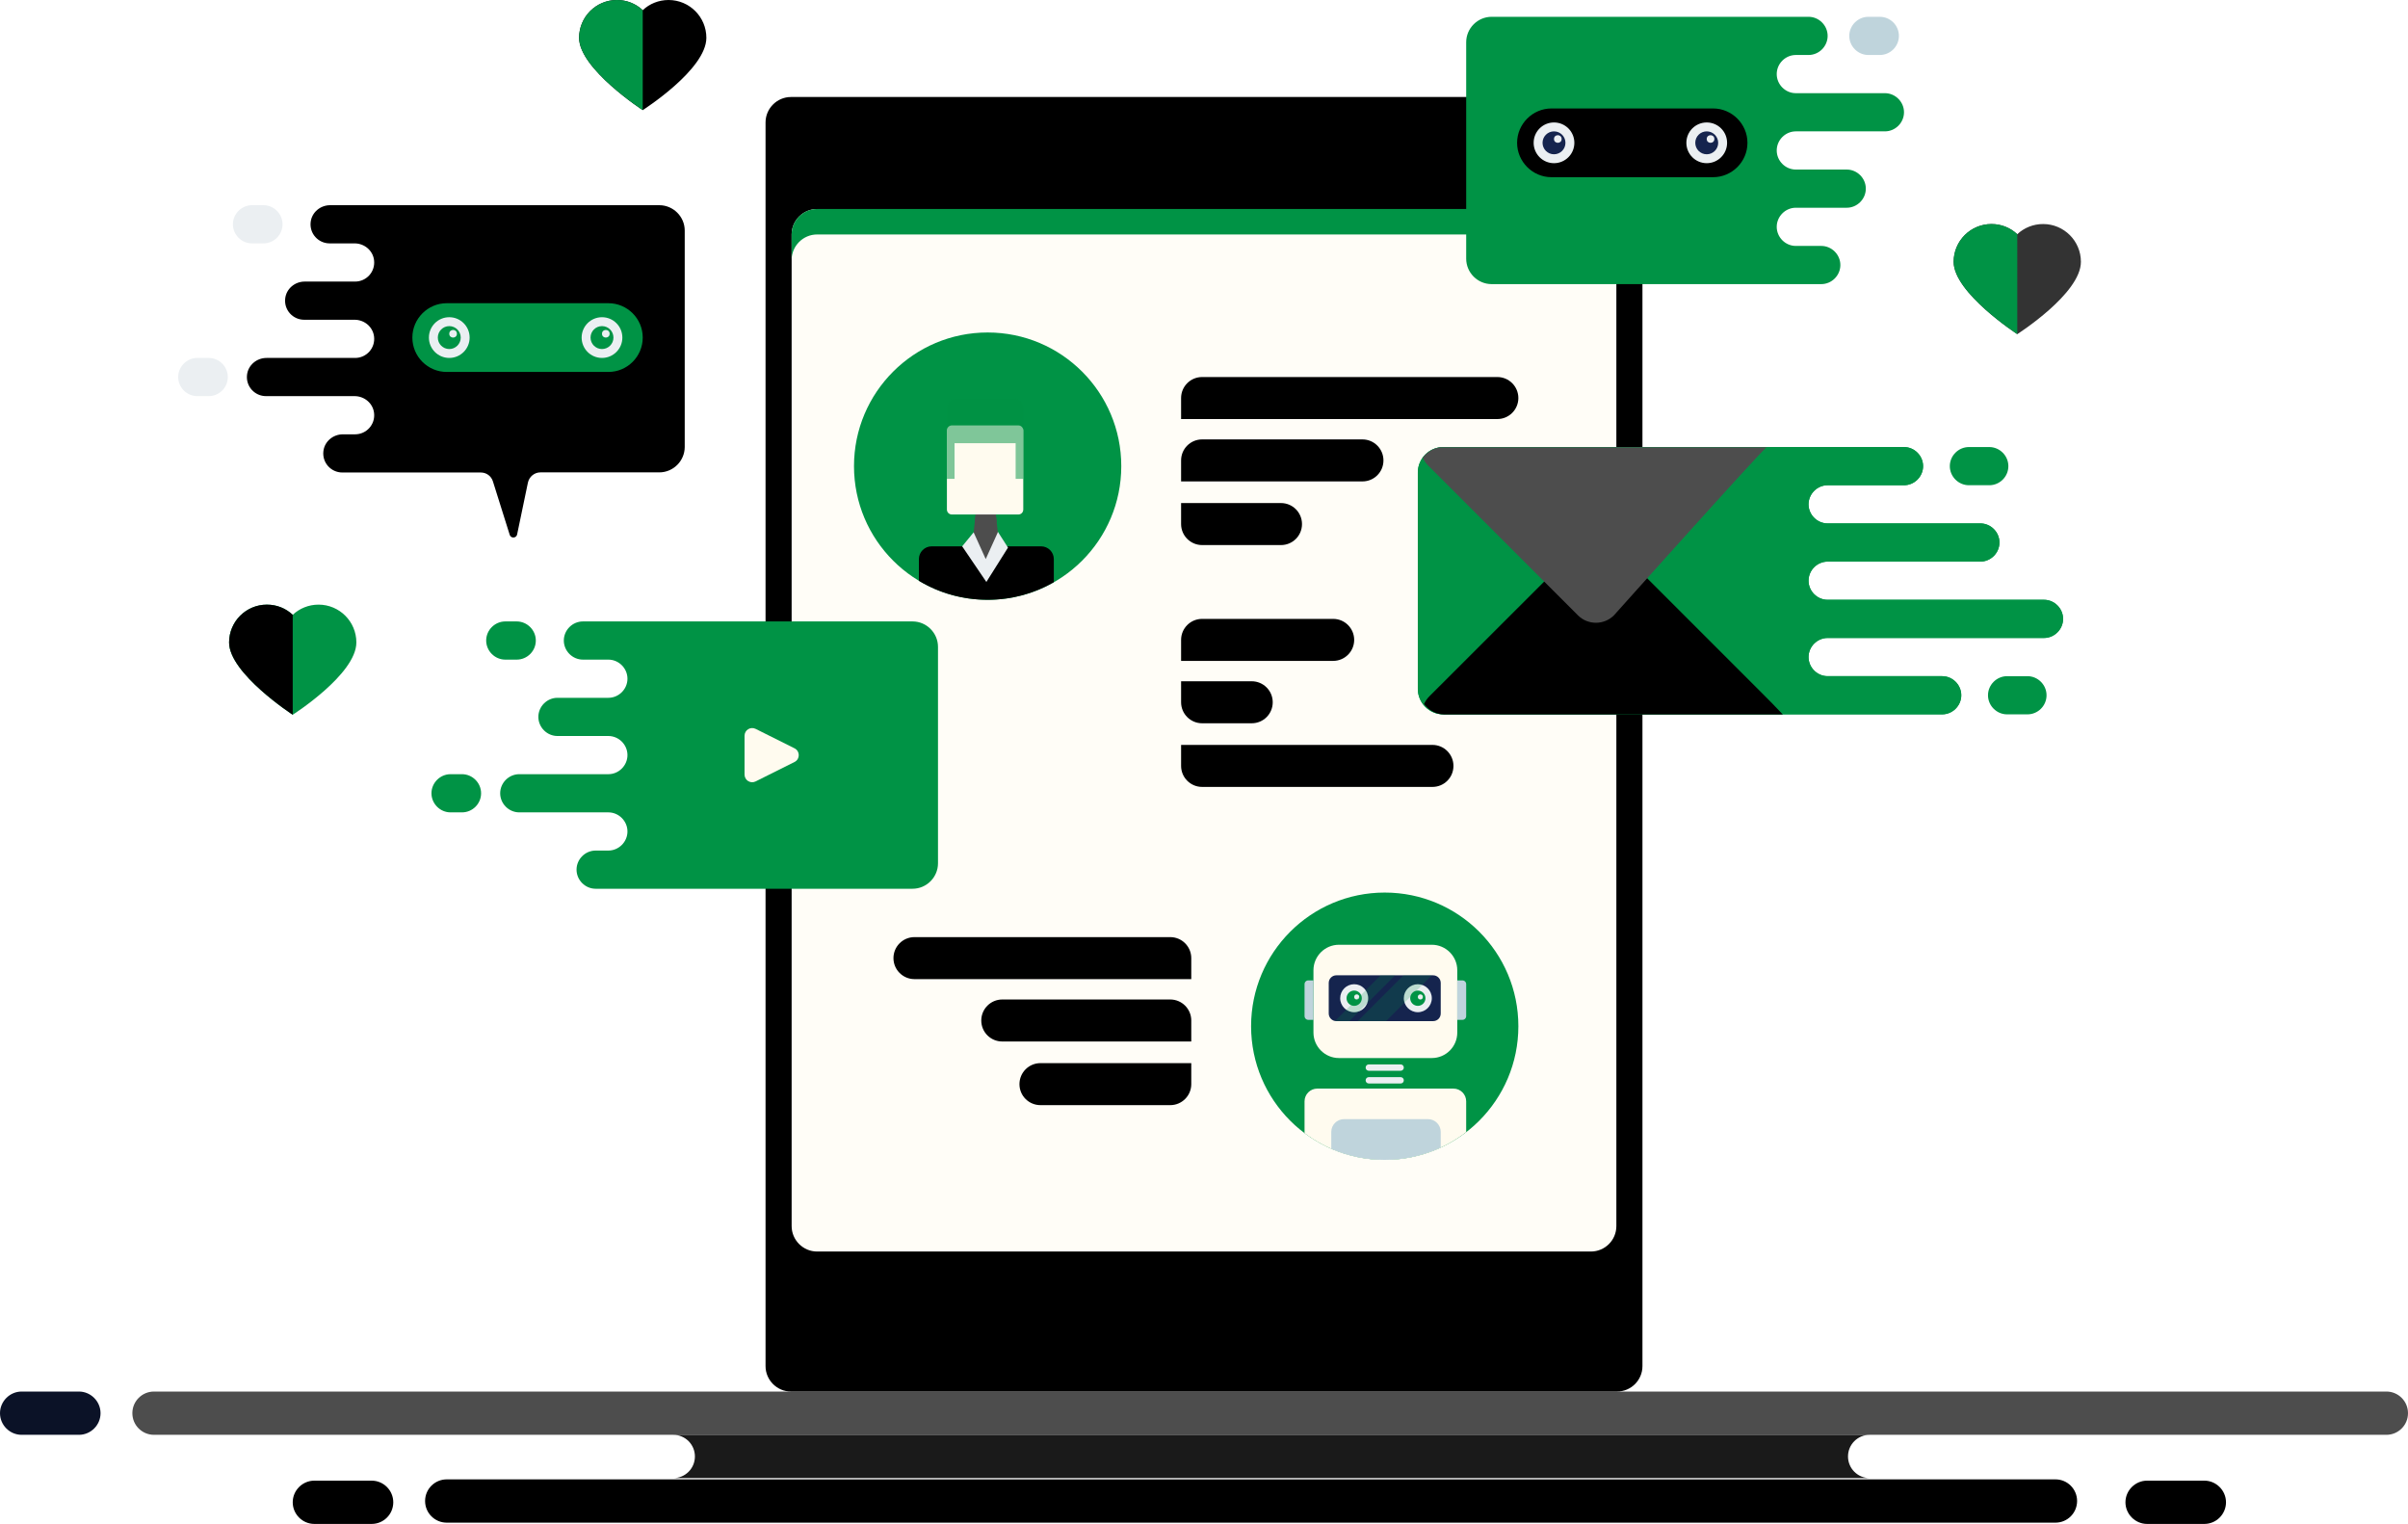 <svg xmlns="http://www.w3.org/2000/svg" xmlns:xlink="http://www.w3.org/1999/xlink" x="0px" y="0px" viewBox="0 0 1892 1197.2" style="enable-background:new 0 0 1892 1197.2;" xml:space="preserve"><style type="text/css">	.st0{fill:#4D4D4D;}	.st1{fill:#1A1A1A;}	.st2{fill:#0B1227;}	.st3{fill:#FFFDF7;}	.st4{fill:#009345;}	.st5{fill:#EBEFF2;}	.st6{fill:#FFFBEF;}	.st7{fill:#15244E;}	.st8{opacity:0.2;}	.st9{fill:#BFD4DC;}	.st10{fill:#333333;}	.st11{opacity:0.5;fill:#009345;}</style><g id="BG"></g><g id="Artwork">	<path class="st0" d="M1875,1127.2H121c-9.4,0-17-7.6-17-17l0,0c0-9.4,7.6-17,17-17h1754c9.4,0,17,7.6,17,17l0,0   C1892,1119.6,1884.4,1127.2,1875,1127.2z"></path>	<path d="M1615,1196.2H351c-9.4,0-17-7.6-17-17l0,0c0-9.4,7.6-17,17-17h1264c9.4,0,17,7.6,17,17l0,0   C1632,1188.6,1624.4,1196.2,1615,1196.2z"></path>	<path class="st1" d="M1452,1144.2L1452,1144.2c0-9.4,7.6-17,17-17H529c9.4,0,17,7.6,17,17s-7.6,17-17,17h940   C1459.6,1161.2,1452,1153.6,1452,1144.2z"></path>	<path class="st2" d="M62,1127.2H17c-9.4,0-17-7.7-17-17l0,0c0-9.3,7.7-17,17-17h45c9.3,0,17,7.7,17,17l0,0   C79,1119.6,71.3,1127.2,62,1127.2z"></path>	<path d="M292,1197.2h-45c-9.4,0-17-7.7-17-17l0,0c0-9.3,7.6-17,17-17h45c9.4,0,17,7.7,17,17l0,0   C309,1189.6,301.4,1197.2,292,1197.2z"></path>	<path d="M1732,1197.2h-45c-9.3,0-17-7.7-17-17l0,0c0-9.3,7.7-17,17-17h45c9.3,0,17,7.7,17,17l0,0   C1749,1189.6,1741.3,1197.2,1732,1197.2z"></path>	<path d="M1270.5,1093.2h-649c-11,0-20-9-20-20v-977c0-11,9-20,20-20h649c11,0,20,9,20,20v977   C1290.5,1084.3,1281.5,1093.2,1270.5,1093.2z"></path>	<path class="st3" d="M1250,983.2H642c-11,0-20-9-20-20v-779c0-11,9-20,20-20h608c11,0,20,9,20,20v779   C1270,974.3,1261,983.2,1250,983.2z"></path>	<path class="st4" d="M1250,164.2H642c-11,0-20,9-20,20v20c0-11,9-20,20-20h608c11,0,20,9,20,20v-20   C1270,173.2,1261,164.2,1250,164.2z"></path>	<circle class="st4" cx="776" cy="366.2" r="105"></circle>	<path d="M818,429.2h-86c-5.5,0-10,4.5-10,10v17.1c15.8,9.5,34.3,14.9,54,14.9c18.9,0,36.7-5,52-13.8v-18.2   C828,433.7,823.5,429.2,818,429.2z"></path>	<polygon class="st5" points="784,417.7 765,418.2 756,429.2 775,457.2 792,430.2  "></polygon>	<polygon class="st0" points="784,418.2 774.5,439.2 765,418.2 768,391.2 781,391.2  "></polygon>	<polygon class="st0" points="765.9,410.2 783.1,410.2 782.4,404.2 766.6,404.2  "></polygon>	<g>		<path d="M1176.5,296.2h-232c-9.1,0-16.5,7.4-16.5,16.5v16.5h248.5c9.1,0,16.5-7.4,16.5-16.5l0,0    C1193,303.6,1185.6,296.2,1176.5,296.2z"></path>		<path d="M1070.5,378.2H928v-16.5c0-9.1,7.4-16.5,16.5-16.5h126c9.1,0,16.5,7.4,16.5,16.5l0,0    C1087,370.9,1079.6,378.2,1070.5,378.2z"></path>		<path d="M1006.5,428.2h-62c-9.1,0-16.5-7.4-16.5-16.5v-16.5h78.5c9.1,0,16.5,7.4,16.5,16.5l0,0    C1023,420.9,1015.6,428.2,1006.5,428.2z"></path>		<path d="M1047.5,486.2h-103c-9.1,0-16.5,7.4-16.5,16.5v16.5h119.5c9.1,0,16.5-7.4,16.5-16.5l0,0    C1064,493.6,1056.6,486.2,1047.5,486.2z"></path>		<path d="M983.5,568.2h-39c-9.1,0-16.5-7.4-16.5-16.5v-16.5h55.5c9.1,0,16.5,7.4,16.5,16.5l0,0C1000,560.9,992.6,568.2,983.5,568.2    z"></path>		<path d="M1125.5,618.2h-181c-9.1,0-16.5-7.4-16.5-16.5v-16.5h197.5c9.1,0,16.5,7.4,16.5,16.5l0,0    C1142,610.9,1134.6,618.2,1125.5,618.2z"></path>		<path d="M718.5,736.2h201c9.1,0,16.5,7.4,16.5,16.5v16.5H718.5c-9.1,0-16.5-7.4-16.5-16.5l0,0C702,743.6,709.4,736.2,718.5,736.2z    "></path>		<path d="M787.5,818.2H936v-16.5c0-9.1-7.4-16.5-16.5-16.5h-132c-9.1,0-16.5,7.4-16.5,16.5l0,0C771,810.9,778.4,818.2,787.5,818.2z    "></path>		<path d="M817.5,868.2h102c9.1,0,16.5-7.4,16.5-16.5v-16.5H817.5c-9.1,0-16.5,7.4-16.5,16.5l0,0C801,860.9,808.4,868.2,817.5,868.2    z"></path>	</g>	<circle class="st4" cx="1088" cy="806.2" r="105"></circle>	<path class="st6" d="M1125,831.2h-73c-11,0-20-9-20-20v-49c0-11,9-20,20-20h73c11,0,20,9,20,20v49   C1145,822.3,1136,831.2,1125,831.2z"></path>	<path class="st7" d="M1126,802.2h-76c-3.3,0-6-2.7-6-6v-24c0-3.3,2.7-6,6-6h76c3.3,0,6,2.7,6,6v24   C1132,799.6,1129.3,802.2,1126,802.2z"></path>	<circle class="st5" cx="1114" cy="784.2" r="11"></circle>	<circle class="st5" cx="1064" cy="784.2" r="11"></circle>	<circle class="st4" cx="1064" cy="784.2" r="6"></circle>	<circle class="st4" cx="1114" cy="784.2" r="6"></circle>	<circle class="st5" cx="1066" cy="783.2" r="2"></circle>	<circle class="st5" cx="1116" cy="783.2" r="2"></circle>	<g class="st8">		<path class="st4" d="M1084.8,766.2l-35.9,35.9c0.3,0.1,0.7,0.1,1.1,0.1h10.2l36-36H1084.8z"></path>		<polygon class="st4" points="1066.8,802.2 1089,802.2 1125,766.2 1102.8,766.2   "></polygon>	</g>	<path class="st9" d="M1032,801.2h-4c-1.7,0-3-1.3-3-3v-25c0-1.7,1.3-3,3-3h4V801.2z"></path>	<path class="st9" d="M1145,770.2h4c1.7,0,3,1.3,3,3v25c0,1.7-1.3,3-3,3h-4V770.2z"></path>	<path class="st6" d="M1142,855.2h-107c-5.5,0-10,4.5-10,10v25c17.5,13.2,39.4,21,63,21c24.1,0,46.3-8.1,64-21.8v-24.2   C1152,859.7,1147.5,855.2,1142,855.2z"></path>	<path class="st9" d="M1088,911.2c15.7,0,30.6-3.5,44-9.7v-12.3c0-5.5-4.5-10-10-10h-66c-5.5,0-10,4.5-10,10v13.3   C1058.9,908.1,1073.1,911.2,1088,911.2z"></path>	<g>		<path class="st5" d="M1100.5,851.2h-25c-1.4,0-2.5-1.1-2.5-2.5l0,0c0-1.4,1.1-2.5,2.5-2.5h25c1.4,0,2.5,1.1,2.5,2.5l0,0    C1103,850.1,1101.9,851.2,1100.5,851.2z"></path>		<path class="st5" d="M1100.5,841.2h-25c-1.4,0-2.5-1.1-2.5-2.5l0,0c0-1.4,1.1-2.5,2.5-2.5h25c1.4,0,2.5,1.1,2.5,2.5l0,0    C1103,840.1,1101.9,841.2,1100.5,841.2z"></path>	</g>	<path class="st4" d="M1556,411.2h-120c-8.2,0-15-6.8-15-15s6.8-15,15-15h58h2c8.2,0,15-6.8,15-15s-6.8-15-15-15h-60h-302   c-11,0-20,9-20,20v170c0,11,9,20,20,20h392c8.2,0,15-6.8,15-15s-6.8-15-15-15h-90c-8.2,0-15-6.8-15-15s6.8-15,15-15h58h112   c8.2,0,15-6.8,15-15s-6.8-15-15-15h-112h-58c-8.2,0-15-6.8-15-15s6.8-15,15-15h120c8.2,0,15-6.8,15-15S1564.2,411.2,1556,411.2z"></path>	<path class="st4" d="M1556,411.2h-120c-8.2,0-15-6.8-15-15s6.8-15,15-15h58h2c8.2,0,15-6.8,15-15s-6.8-15-15-15h-60h-302   c-11,0-20,9-20,20v170c0,11,9,20,20,20h392c8.2,0,15-6.8,15-15s-6.8-15-15-15h-90c-8.2,0-15-6.8-15-15s6.8-15,15-15h58h112   c8.2,0,15-6.8,15-15s-6.8-15-15-15h-112h-58c-8.2,0-15-6.8-15-15s6.8-15,15-15h120c8.2,0,15-6.8,15-15S1564.2,411.2,1556,411.2z"></path>	<path d="M1387,547.1l-117.8-117.8c-7.8-7.8-20.5-7.8-28.3,0L1123,547.1c-1.8,1.8-3.1,3.8-4.1,6c3.7,4.9,9.5,8.2,16.1,8.2h240h25.8   C1395.6,555.7,1388.2,548.3,1387,547.1z"></path>	<path class="st0" d="M1131.8,351.4c-0.6,0.1-1.1,0.1-1.7,0.3c-0.1,0-0.3,0.1-0.4,0.1c-0.5,0.1-1,0.2-1.5,0.4   c-0.1,0-0.3,0.1-0.4,0.1c-0.4,0.1-0.8,0.3-1.2,0.5c-0.2,0.1-0.4,0.2-0.6,0.2c-0.4,0.2-0.8,0.4-1.2,0.6c-0.2,0.1-0.5,0.3-0.7,0.4   c-0.2,0.1-0.4,0.3-0.6,0.4c-0.4,0.3-0.8,0.6-1.3,0.9c-0.1,0.1-0.2,0.2-0.4,0.3c-1.5,1.1-2.8,2.5-3.9,4c0,0,0,0,0,0   c1,2.2,2.3,4.2,4.1,6l117.8,117.8c7.8,7.8,20.5,7.8,28.3,0c0,0,114.4-127.9,119.9-132h-14h-240c-0.6,0-1.2,0-1.8,0.1   C1132.1,351.3,1131.9,351.4,1131.8,351.4z"></path>	<path class="st4" d="M1563,381.2h-16c-8.2,0-15-6.8-15-15l0,0c0-8.2,6.8-15,15-15h16c8.2,0,15,6.8,15,15l0,0   C1578,374.5,1571.2,381.2,1563,381.2z"></path>	<path class="st4" d="M1593,561.2h-16c-8.2,0-15-6.8-15-15l0,0c0-8.2,6.8-15,15-15h16c8.2,0,15,6.8,15,15l0,0   C1608,554.5,1601.2,561.2,1593,561.2z"></path>	<path class="st4" d="M717,488.2H458c-8.2,0-15,6.8-15,15s6.8,15,15,15h20c8.2,0,15,6.8,15,15s-6.8,15-15,15h-40   c-8.2,0-15,6.8-15,15s6.8,15,15,15h40c8.2,0,15,6.8,15,15s-6.8,15-15,15h-70c-8.2,0-15,6.8-15,15s6.8,15,15,15h70   c8.2,0,15,6.8,15,15s-6.8,15-15,15h-10c-8.2,0-15,6.8-15,15s6.8,15,15,15h249c11,0,20-9,20-20v-170C737,497.2,728,488.2,717,488.2z   "></path>	<path class="st6" d="M593.7,572.6l30.6,15.3c4.4,2.2,4.4,8.5,0,10.7l-30.6,15.3c-4,2-8.7-0.9-8.7-5.4V578   C585,573.5,589.7,570.6,593.7,572.6z"></path>	<path class="st4" d="M406,518.2h-9c-8.2,0-15-6.8-15-15l0,0c0-8.2,6.8-15,15-15h9c8.2,0,15,6.8,15,15l0,0   C421,511.5,414.2,518.2,406,518.2z"></path>	<path class="st4" d="M363,638.2h-9c-8.2,0-15-6.8-15-15l0,0c0-8.2,6.8-15,15-15h9c8.2,0,15,6.8,15,15l0,0   C378,631.5,371.2,638.2,363,638.2z"></path>	<path class="st5" d="M207,191.2h-9c-8.2,0-15-6.8-15-15l0,0c0-8.2,6.8-15,15-15h9c8.2,0,15,6.8,15,15l0,0   C222,184.5,215.2,191.2,207,191.2z"></path>	<path class="st5" d="M164,311.2h-9c-8.2,0-15-6.8-15-15l0,0c0-8.2,6.8-15,15-15h9c8.2,0,15,6.8,15,15l0,0   C179,304.5,172.2,311.2,164,311.2z"></path>	<path d="M518,161.2H259.4c-7.7,0-14.4,5.6-15.3,13.2c-1.1,9.1,6,16.8,14.9,16.8h19.6c7.7,0,14.4,5.6,15.3,13.2   c1.1,9.1-6,16.8-14.9,16.8h-39.6c-7.7,0-14.4,5.6-15.3,13.2c-1.1,9.1,6,16.8,14.9,16.8h39.6c7.7,0,14.4,5.6,15.3,13.2   c1.1,9.1-6,16.8-14.9,16.8h-69.6c-7.7,0-14.4,5.6-15.3,13.2c-1.1,9.1,6,16.8,14.9,16.8h69.6c7.7,0,14.4,5.6,15.3,13.2   c1.1,9.1-6,16.8-14.9,16.8h-9.6c-7.7,0-14.4,5.6-15.3,13.2c-1.1,9.1,6,16.8,14.9,16.8h108.8c4.4,0,8.2,2.8,9.5,7l13.2,42   c0.9,2.9,5.2,2.7,5.8-0.3l8.5-40.8c1-4.6,5.1-8,9.8-8H518c11,0,20-9,20-20v-170C538,170.2,529,161.2,518,161.2z"></path>	<path class="st4" d="M478,292.2H351c-14.9,0-27-12.1-27-27l0,0c0-14.8,12.1-27,27-27h127c14.9,0,27,12.1,27,27l0,0   C505,280.1,492.9,292.2,478,292.2z"></path>	<circle class="st5" cx="473" cy="265.2" r="16"></circle>	<circle class="st4" cx="473" cy="265.2" r="9"></circle>	<circle class="st5" cx="353" cy="265.2" r="16"></circle>	<circle class="st4" cx="353" cy="265.2" r="9"></circle>	<circle class="st5" cx="356" cy="262.2" r="3"></circle>	<circle class="st5" cx="476" cy="262.2" r="3"></circle>	<path class="st4" d="M1172,223.2h259c8.2,0,15-6.8,15-15s-6.8-15-15-15h-20c-8.2,0-15-6.8-15-15s6.8-15,15-15h40   c8.2,0,15-6.8,15-15s-6.8-15-15-15h-40c-8.2,0-15-6.8-15-15s6.8-15,15-15h70c8.2,0,15-6.8,15-15s-6.8-15-15-15h-70   c-8.2,0-15-6.8-15-15s6.8-15,15-15h10c8.2,0,15-6.8,15-15s-6.8-15-15-15h-249c-11,0-20,9-20,20v170   C1152,214.2,1161,223.2,1172,223.2z"></path>	<path class="st9" d="M1477,43.2h-9c-8.2,0-15-6.8-15-15l0,0c0-8.2,6.8-15,15-15h9c8.2,0,15,6.7,15,15l0,0   C1492,36.5,1485.2,43.2,1477,43.2z"></path>	<path d="M1346,139.2h-127c-14.8,0-27-12.2-27-27l0,0c0-14.8,12.2-27,27-27h127c14.8,0,27,12.2,27,27l0,0   C1373,127.1,1360.8,139.2,1346,139.2z"></path>	<circle class="st5" cx="1341" cy="112.2" r="16"></circle>	<circle class="st7" cx="1341" cy="112.2" r="9"></circle>	<circle class="st5" cx="1221" cy="112.2" r="16"></circle>	<circle class="st7" cx="1221" cy="112.2" r="9"></circle>	<circle class="st5" cx="1224" cy="109.2" r="3"></circle>	<circle class="st5" cx="1344" cy="109.2" r="3"></circle>	<path d="M555,29.7C555,13.3,541.7,0,525.3,0c-7.8,0-15,3-20.3,8c-5.3-5-12.4-8-20.3-8C468.3,0,455,13.3,455,29.7   c0,24.3,50,56.8,50,56.8S555,54.7,555,29.7z"></path>	<path class="st4" d="M484.7,0C468.3,0,455,13.3,455,29.7c0,24.3,50,56.8,50,56.8V8C499.7,3,492.6,0,484.7,0z"></path>	<path class="st10" d="M1635,205.7c0-16.4-13.3-29.7-29.7-29.7c-7.8,0-15,3-20.3,8c-5.3-5-12.4-8-20.3-8   c-16.4,0-29.7,13.3-29.7,29.7c0,24.3,50,56.8,50,56.8S1635,230.7,1635,205.7z"></path>	<path class="st4" d="M1564.7,176c-16.4,0-29.7,13.3-29.7,29.7c0,24.3,50,56.8,50,56.8V184C1579.7,179,1572.6,176,1564.7,176z"></path>	<path class="st4" d="M280,504.7c0-16.4-13.3-29.7-29.7-29.7c-7.8,0-15,3-20.3,8c-5.3-5-12.4-8-20.3-8c-16.4,0-29.7,13.3-29.7,29.7   c0,24.3,50,56.8,50,56.8S280,529.7,280,504.7z"></path>	<path d="M209.7,475c-16.4,0-29.7,13.3-29.7,29.7c0,24.3,50,56.8,50,56.8V483C224.7,478,217.6,475,209.7,475z"></path>	<path class="st6" d="M800.1,404.2h-52.2c-2.1,0-3.9-1.7-3.9-3.9v-62.2c0-2.1,1.7-3.9,3.9-3.9h52.2c2.1,0,3.9,1.7,3.9,3.9v62.2   C804,402.5,802.3,404.2,800.1,404.2z"></path>	<path class="st11" d="M797,313.2h-46c-3.9,0-7,3.1-7,7v25v3v28h6v-28h48v28h6v-28v-3v-25C804,316.4,800.9,313.2,797,313.2z"></path></g><g id="Texts"></g></svg>